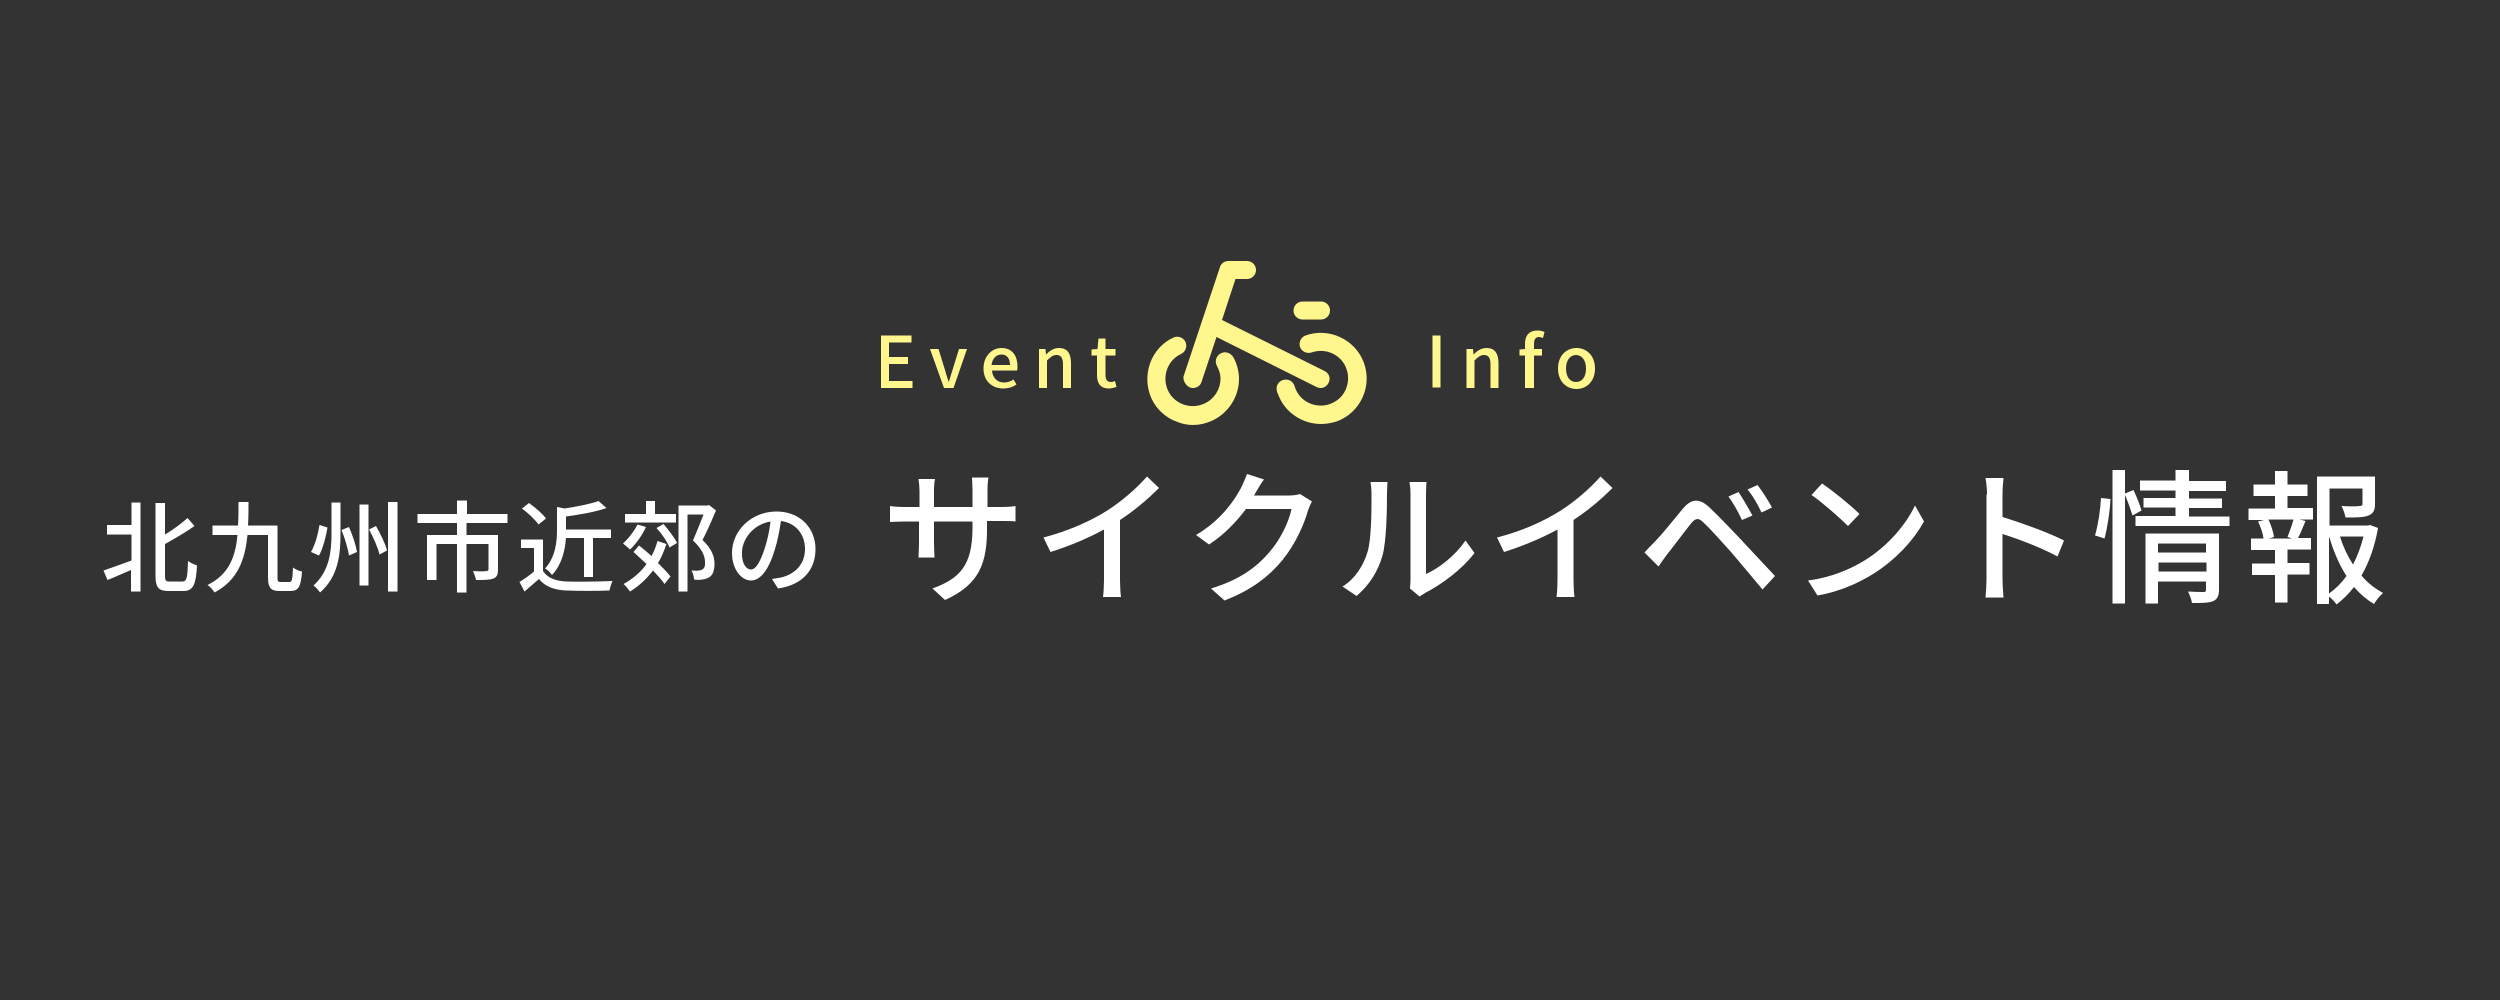<?xml version="1.0" encoding="utf-8"?>
<!-- Generator: Adobe Illustrator 24.3.0, SVG Export Plug-In . SVG Version: 6.00 Build 0)  -->
<svg version="1.1" id="レイヤー_1" xmlns="http://www.w3.org/2000/svg" xmlns:xlink="http://www.w3.org/1999/xlink" x="0px"
	 y="0px" viewBox="0 0 500 200" style="enable-background:new 0 0 500 200;" xml:space="preserve">
<rect x="0" y="0" width="500" height="200" fill="#333333" stroke="none"/>
<style type="text/css">
	.st0{display:none;opacity:0.41;}
	.st1{display:inline;}
	.st2{fill:#FFFFFF;}
	.st3{display:inline;fill:#FFFFFF;}
	.st4{display:none;}
	.st5{display:inline;fill:#C3C4C4;}
	.st6{display:inline;fill:#F08924;stroke:#F08924;stroke-width:0.434;stroke-miterlimit:10;}
	.st7{display:inline;fill:#231815;}
	.st8{fill:#FFF68E;}
</style>
<g class="st0">
	<g class="st1">
		<path class="st2" d="M25.6,130.8c-4.2,0.4-8.5,0.7-12.7,1.1c-0.6-15.8-1.2-31.7-1.8-47.5c3.9,0,7.8,0,11.7-0.1
			c6.1,0,9.9,5.2,10.1,11.8c0.2,5-1.7,8.6-4.5,9.4v0.2c3.8,0.5,6.9,5.1,7.1,11.4C35.8,124.6,32.5,130.2,25.6,130.8z M22.6,92.5
			c-1.7,0-3.3,0.1-5,0.1c0.1,3.3,0.2,6.6,0.4,9.9c1.7-0.1,3.4-0.1,5.2-0.2c2.5-0.1,4.1-1.9,4-5C27,94.2,25.1,92.4,22.6,92.5z
			 M23.9,111c-1.9,0.1-3.8,0.2-5.6,0.3c0.1,3.9,0.3,7.9,0.4,11.8c1.9-0.1,3.9-0.3,5.8-0.4c3.1-0.2,4.9-2.7,4.8-6.2
			C29.2,112.8,26.7,110.8,23.9,111z"/>
		<path class="st2" d="M48.4,129.1c-0.4-14.9-0.8-29.9-1.2-44.8c2.1,0,4.3,0,6.4,0c0.4,14.8,0.8,29.6,1.1,44.4
			C52.7,128.8,50.5,128.9,48.4,129.1z"/>
		<path class="st2" d="M101.1,109.7c0.1,4.1,0.1,8.1,0.2,12.2c-1.4,0.1-2.9,0.1-4.3,0.2c-0.1-4.1-0.1-8.1-0.2-12.2
			c-2.4-7.1-4.9-14.3-7.3-21.6c1.7,0,3.3,0,5,0c1.5,4.7,3,9.4,4.5,14.1c1.3-4.7,2.6-9.4,3.9-14.1c1.6,0,3.2,0,4.8,0
			C105.5,95.3,103.3,102.5,101.1,109.7z"/>
		<path class="st2" d="M127.3,98.7c-0.6-3.2-2.2-5-4.5-5c-3,0-5,4.6-4.9,10.8c0.1,7.2,2.3,10.9,5.2,10.8c2.1-0.1,3.8-1.7,4.3-5.1
			c1.5,0,2.9-0.1,4.4-0.1c-0.7,8.2-4,11.7-8.7,11.8c-5.9,0.2-9.7-6.6-9.8-17.4c-0.1-9.5,3.3-17.4,9.5-17.4c4.8,0,8.2,4.5,9,11.4
			C130.2,98.7,128.8,98.7,127.3,98.7z"/>
		<path class="st2" d="M140.5,120.8c-0.1-10.9-0.2-21.8-0.2-32.7c1.4,0,2.9,0,4.3,0c0.1,8.8,0.1,17.5,0.2,26.3c3,0,6-0.1,9-0.1
			c0,2.1,0,4.2,0,6.4C149.4,120.6,144.9,120.7,140.5,120.8z"/>
		<path class="st2" d="M161.9,120.4c0-10.8-0.1-21.6-0.1-32.5c4.7,0,9.5,0,14.2,0c0,2,0,3.9,0,5.9c-3.3,0-6.5,0-9.8,0
			c0,2.2,0,4.5,0,6.7c2.7,0,5.4,0,8.1,0c0,2,0,3.9,0,5.9c-2.7,0-5.4,0-8.1,0c0,2.7,0,5.4,0,8.1c3.5,0,6.9,0,10.4-0.1
			c0,2,0,3.9,0,5.9C171.7,120.4,166.8,120.4,161.9,120.4z"/>
		<path class="st2" d="M349.9,125.3c-5.7-0.2-9.6-4.8-10.2-14.1c2,0,3.9,0.1,5.9,0.1c0.4,3.7,2.4,6.1,4.6,6.2h0.1
			c2.6,0.1,4.1-1.6,4.1-4.1c0-3.1-1-4.7-3.6-6c-1.4-0.7-2.7-1.3-4.1-2c-4.6-2.3-6.2-6-6.1-11.9c0.1-6.8,3.8-11.7,9.7-11.7
			c5.9,0,9.1,4.2,9.8,12.7c-1.9,0-3.7,0-5.6-0.1c-0.4-3.7-1.9-5.3-4.4-5.3c-2.4,0-3.6,1.9-3.7,4.2c0,2.2,0.7,3.7,2.9,4.7
			c1.3,0.6,2.5,1.2,3.8,1.7c5.3,2.4,7.3,7,7.2,13.5C360.3,121.2,356.7,125.5,349.9,125.3z"/>
		<path class="st2" d="M385.4,125.7c0.1-6.1,0.2-12.2,0.4-18.4c-3.2-0.1-6.4-0.2-9.6-0.3c-0.1,6.1-0.2,12.1-0.3,18.2
			c-1.8-0.1-3.6-0.2-5.4-0.2c0.2-14.1,0.5-28.1,0.7-42.2c1.8,0,3.6,0,5.4,0c-0.1,5.5-0.2,11-0.3,16.4c3.2,0.1,6.4,0.1,9.6,0.2
			c0.1-5.5,0.2-11.1,0.3-16.6c1.8,0,3.6,0,5.4,0c-0.3,14.4-0.6,28.8-0.9,43.1C388.9,125.9,387.2,125.8,385.4,125.7z"/>
		<path class="st2" d="M409.9,129.6c-8.1-0.6-11.9-12.1-11.7-23.8c0.2-11.4,4.6-22.7,12.9-22.7s12,11.9,11.7,23.6
			C422.4,118.8,418.1,130.2,409.9,129.6z M410.9,91.7c-3.6,0-6.6,5.2-6.8,14.3c-0.2,9.2,2.2,14.8,6.1,15c3.7,0.2,6.5-5.2,6.8-14.6
			C417.2,97.2,414.8,91.7,410.9,91.7z"/>
		<path class="st2" d="M444,114.7c-1.8-0.1-3.6-0.2-5.5-0.3c-0.2,5.4-0.4,10.8-0.5,16.2c-2-0.2-4.1-0.3-6.1-0.5
			c0.5-15.3,0.9-30.5,1.4-45.8c4,0,7.9,0,11.9,0.1c6.6,0,10.5,6.5,10.2,15.3C455.1,109.2,450.7,115.1,444,114.7z M444.1,92.8
			c-1.6,0-3.2-0.1-4.8-0.1c-0.1,4.5-0.3,8.9-0.4,13.4c1.7,0.1,3.3,0.1,5,0.2c2.6,0.1,4.9-2.2,5.1-6.6
			C449,95.1,446.9,92.8,444.1,92.8z"/>
	</g>
	<path class="st3" d="M80.5,96.6c-0.8-4-2.8-6.1-5.5-5.6c-3.6,0.6-6,6.9-5.8,15c0.2,9.4,3,13.7,6.5,13.1c2.5-0.5,4.6-2.9,5.2-7.5
		c1.8-0.3,3.5-0.6,5.3-0.9c-0.8,10.8-4.7,15.8-10.3,17c-7,1.5-11.8-6.5-12.1-20.7C63.5,94.5,67.6,83.5,75,82.5
		c5.8-0.8,10,4.5,11,13.3C84.1,96.1,82.3,96.4,80.5,96.6z"/>
	<polygon class="st3" points="473.3,121.4 467.9,120.6 471.8,85.4 479.5,86.5 	"/>
	<polygon class="st3" points="470.8,133.7 467.2,133.2 467.6,123.4 473,124.2 	"/>
</g>
<g class="st4">
	<path class="st5" d="M319.4,124.2c-5.2,6.8-13,10.6-22.2,10.6l0,0l0,0c-1,0-1.9-0.1-2.9-0.1c-0.2,0-0.4-0.1-0.7-0.1
		c-0.7-0.1-1.4-0.2-2.1-0.3c-0.3-0.1-0.7-0.2-1-0.2c-0.6-0.1-1.1-0.3-1.7-0.4c-0.4-0.1-0.8-0.3-1.2-0.4c-0.5-0.2-1-0.3-1.4-0.5
		s-0.8-0.4-1.2-0.6c-0.4-0.2-0.8-0.4-1.2-0.6c-0.4-0.2-0.8-0.5-1.2-0.7c-0.4-0.2-0.7-0.4-1.1-0.7s-0.8-0.6-1.2-0.9
		c-0.3-0.2-0.7-0.5-1-0.7c-0.4-0.3-0.7-0.6-1.1-0.9c-0.3-0.3-0.6-0.6-0.9-0.9s-0.6-0.7-1-1c-0.3-0.3-0.6-0.6-0.9-1
		c-0.3-0.3-0.5-0.7-0.8-1c-0.3-0.4-0.6-0.8-0.9-1.1c-0.2-0.3-0.4-0.7-0.7-1c-0.2-0.3-0.3-0.5-0.5-0.8h-2.1c-0.8,0-1.4-0.6-1.4-1.4
		v-2.8h-3.3c-0.8,0-1.4-0.6-1.4-1.4v-2.7c0-0.6,0.4-1.1,0.9-1.3c0-0.1,0-0.1,0-0.2v-9.6c0-0.1,0-0.2,0-0.3c-0.4-0.3-0.6-0.7-0.6-1.1
		v-2.7c0-0.8,0.6-1.4,1.4-1.4h2.9v-1.1c0-0.8,0.6-1.4,1.4-1.4h1.3l0,0c0.2-0.4,0.4-0.8,0.7-1.2c0.2-0.4,0.5-0.8,0.7-1.2
		c0.3-0.4,0.6-0.8,0.8-1.2c0.2-0.3,0.5-0.7,0.8-1c0.3-0.4,0.7-0.8,1-1.2c0.3-0.3,0.5-0.6,0.8-0.9c0.4-0.4,0.8-0.8,1.2-1.2
		c0.3-0.3,0.6-0.5,0.8-0.8c0.4-0.4,0.9-0.7,1.3-1.1c0.2-0.1,0.4-0.3,0.6-0.5l0,0c1.4-1,2.9-1.9,4.6-2.7l0,0c0.1-0.1,0.3-0.1,0.4-0.2
		c0.6-0.3,1.1-0.5,1.7-0.7c0.4-0.1,0.7-0.3,1.1-0.4c0.6-0.2,1.2-0.4,1.8-0.5c0.4-0.1,0.7-0.2,1.1-0.3c0.6-0.1,1.3-0.2,2-0.3
		c0.3-0.1,0.7-0.1,1-0.2c1-0.1,1.9-0.2,2.9-0.2c0.1,0,0.1,0,0.1,0l0,0l0,0c10,0,18.3,4.4,23.4,12.1c0.9-0.3,2.4-0.5,3.6-0.5
		c1.7,0,3.1,1.2,4.4,1.9c-5.6-11.7-17.6-19.8-31.4-19.8c-5.6,0-10.8,1.3-15.5,3.6l-14.3-23.1v-8.2h5c3.6,0,6.6-1.9,6.6-4.3
		c0-2.4-2.9-4.1-6.5-3.8L257,36.8c-3.6,0.3-6.5,1.9-6.5,3.7s3,3.2,6.6,3.2h5.1V50H215c-0.2-0.4-0.4-0.7-0.7-1L204,40.2v-4.7h11.6
		c1.5,0,2.6-1.2,2.6-2.6c0-1.5-1.2-2.6-2.6-2.6h-14.2c-1.5,0-2.6,1.2-2.6,2.6v8.6c0,0.8,0.3,1.5,0.9,2l10,8.6l-4.8,10.7
		c0,0,0,0.1-0.1,0.1L200,73.5c-3.7-1.3-7.7-2.1-11.9-2.1c-13,0-24.3,7.1-30.3,17.6c0.5-0.2,1-0.3,1.5-0.4c1.9-0.3,3.7,0.2,5.2,1.3
		c5.2-7.4,13.7-12.3,23.5-12.3l0,0l0,0c0.9,0,1.8,0.1,2.7,0.1c0.1,0,0.2,0,0.3,0c0.8,0.1,1.7,0.2,2.5,0.4c0.1,0,0.2,0,0.3,0.1
		c0.9,0.2,1.7,0.4,2.5,0.7l0,0c0.3,0.1,0.6,0.2,0.9,0.3l0,0c1.7,0.6,3.3,1.3,4.8,2.2v-0.1c4.8,2.7,8.7,6.8,11.2,11.7h7
		c-3-7.4-8.6-13.6-15.6-17.4l3.2-7.2l31.9,31.4V98c0-0.8,0.6-1.4,1.4-1.4h2.9l-33.9-33.3l3.6-8H261l-11.6,37.9l3.1,0.3
		c0.4,0,0.8,0.3,1.1,0.7s0.3,0.8,0.1,1.2c-0.1,0.4-0.3,0.8-0.4,1.1h0.7L265.5,59l11.6,18.7c-7.9,5.6-13.5,14.4-14.6,24.6h-0.8v5.3
		h0.6c0.7,18.6,16.1,33.5,34.8,33.5c12.6,0,23.6-6.7,29.8-16.8c-0.9,0.3-2.2,0.8-3.2,0.8C322.1,125,320.7,124.8,319.4,124.2z"/>
	<path class="st5" d="M193.6,134.2L193.6,134.2c-0.9,0.2-1.8,0.3-2.7,0.4c-0.1,0-0.2,0-0.4,0c-0.9,0.1-1.8,0.1-2.7,0.1l0,0l0,0
		c-9.9,0-18.7-5.1-23.8-12.7c-1.1,0.8-2.3,1.3-3.7,1.6c-0.5,0.1-1,0.2-1.5,0.2c-0.3,0-0.7,0-1-0.1c6.1,10.3,17.3,17.3,30.1,17.3
		c13.7,0,25.6-8,31.3-19.6H212C207.9,127.9,201.4,132.6,193.6,134.2z"/>
</g>
<g class="st4">
	<path class="st6" d="M209.1,69.3c-0.6,0.3-0.9,0.5-1,0.5s-0.3-0.1-0.6-0.2c-2,1.2-3.9,2.8-5.8,4.8c0.6,0.9,1.3,1.8,2.1,2.6
		c0.9,1,1.7,1.7,2.3,2.1c0.2,0,0.3,0,0.3,0c0.2,0,0.4,0.1,0.7,0.3l1.3,1.2c0.5,0.4,0.7,0.8,0.7,1.2c0,0.3-0.1,0.5-0.3,0.7
		s-0.4,0.3-0.7,0.3c-0.4,0-0.9-0.2-1.6-0.6c-2.1-1.4-4.1-3.6-6.2-6.4c-0.4,0.3-0.8,0.6-1.2,0.7c-0.1,1.1-0.2,2.1-0.2,2.9
		c0,1.1,0,1.9,0,2.3c0,0.1,0,0.3,0,0.5s0,0.4,0,0.4c0,0.2-0.1,0.4-0.2,0.6c-0.2,0.2-0.4,0.3-0.6,0.3c-0.4,0-0.6-0.2-0.8-0.6
		c-0.2-0.3-0.2-0.6-0.2-1c0-0.2,0-0.8,0-1.8c0-0.9,0-1.4,0-1.6c0-2.1,0.3-4.6,1-7.5c0.6-2.7,1.3-5.1,2.2-7.2
		c0.2-0.5,0.5-0.8,0.8-0.8c0.6,0,0.9,0.3,0.9,0.8c0,0.2-0.2,1-0.7,2.5c-0.6,1.7-0.8,2.7-0.9,2.8c-0.4,1.6-0.8,3.2-1,4.7l2.1-2.1
		c1-0.9,2.2-1.9,3.7-3c1.8-1.3,3.1-1.9,3.8-1.9c0.2,0,0.4,0.1,0.6,0.3c0.2,0.2,0.3,0.4,0.3,0.7C210.2,68.4,209.8,68.9,209.1,69.3z"
		/>
	<path class="st6" d="M214,76.4c-0.3,1.3-0.5,2.5-0.5,3.5c0.2,0.2,0.3,0.5,0.3,0.8c0,0.1-0.1,0.2-0.2,0.3s-0.2,0.2-0.3,0.2
		c-0.8,0-1.1-0.7-1.1-2.1c0-0.7,0.2-2,0.7-3.9c0-0.2,0-0.3,0-0.4c0-0.2,0.1-0.4,0.4-0.5c0.7,0,1.1,0.4,1.1,1.1L214,76.4z
		 M214.5,69.7c0,0-0.1,0-0.3-0.1c-0.5-0.2-0.7-0.6-0.7-1.3c0-0.4,0.2-0.6,0.7-0.8c0.6,0.1,0.8,0.4,0.8,1.2
		C215,69.3,214.8,69.7,214.5,69.7z"/>
	<path class="st6" d="M222.8,75.2c-0.1,0.2-0.3,0.3-0.4,0.3c-0.2,0-0.4-0.1-0.6-0.2c-0.1,0-0.4,0-0.9,0s-0.8,0-0.9,0
		c-0.3,1.3-0.5,2.1-0.5,2.5c-0.2,1-0.3,1.8-0.3,2.6c0.2,0.1,0.2,0.3,0.2,0.6c0,0.2-0.1,0.3-0.2,0.5c-0.2,0.1-0.3,0.2-0.5,0.2
		c-0.5,0-0.8-0.5-0.8-1.4c0-0.5,0.1-1.3,0.3-2.4l0.5-2.4c-0.5,0-0.8-0.2-0.8-0.7c0-0.3,0.1-0.5,0.3-0.6c0.1-0.1,0.4-0.1,0.8-0.1
		c0.4-1.8,0.8-3.2,1.1-4.2c0.1-0.4,0.3-0.5,0.6-0.5c0.4,0,0.7,0.3,0.7,0.8c-0.1,0.4-0.2,0.8-0.4,1.2c-0.2,0.7-0.4,1.6-0.6,2.7
		c0.1,0,0.5,0,1.2,0c1,0.1,1.4,0.3,1.4,0.9C223,74.9,222.9,75.1,222.8,75.2z"/>
	<path class="st6" d="M230.6,77.1c-0.2,0.7-0.3,1.4-0.3,2.1c0,0.2,0,0.5,0.1,0.9s0.1,0.6,0.1,0.7c0,0.2-0.1,0.3-0.2,0.5
		c-0.1,0.1-0.3,0.2-0.5,0.2c-0.5,0-0.8-0.7-0.8-2c-0.9,1-1.7,1.4-2.5,1.4c-0.5,0-0.9-0.2-1.2-0.6c-0.4-0.4-0.5-0.9-0.5-1.4
		c0-1,0.6-2,1.7-3.1c1.1-1.1,2.1-1.6,3-1.6c0.2,0,0.4,0.1,0.6,0.3c0.2,0.2,0.3,0.4,0.3,0.6c0,0.1,0,0.2,0,0.2c0.1,0.3,0.2,0.6,0.2,1
		c0.1,0.2,0.2,0.3,0.2,0.5C230.7,76.8,230.7,76.9,230.6,77.1z M228.9,75.6c-0.3,0-0.9,0.4-1.6,1.1c-0.8,0.8-1.2,1.5-1.2,2.1
		c0,0.4,0.2,0.6,0.5,0.6c0.5,0,1.1-0.4,1.7-1.2c0.6-0.8,0.9-1.5,0.9-2C229.2,75.8,229.1,75.6,228.9,75.6z"/>
	<path class="st6" d="M238.2,75.1c-0.9,0.4-1.7,0.7-2.6,0.9c0.5,0.6,1.5,1.7,3,3.2c0.5,0.5,0.8,0.9,0.8,1c0,0.5-0.3,0.7-0.8,0.7
		c-0.2,0-0.6-0.3-1.2-0.9c-0.6-0.6-1.4-1.5-2.6-2.9c0,0.6,0,1.2,0,1.6c0,0.2,0,0.4,0,0.6c0,0.3,0,0.5,0,0.5c0,0.2-0.1,0.4-0.2,0.5
		c-0.1,0.1-0.3,0.2-0.5,0.2c-0.5,0-0.8-0.5-0.8-1.5c0-0.1,0-0.2,0.1-0.3c0-0.1,0.1-0.2,0.1-0.3c0-0.1,0-0.3,0-0.6c0-0.3,0-0.5,0-0.6
		c0-0.4,0-1.2,0.2-2.6c0.1-1.5,0.2-2.7,0.4-3.6c0-0.3,0.1-0.8,0.2-1.3c0-0.3,0.1-0.7,0.2-1.2c0.1-0.4,0.3-0.6,0.6-0.6
		c0.4,0,0.7,0.2,0.7,0.6c0,0.1-0.1,0.7-0.2,1.7c-0.2,1.5-0.4,3-0.5,4.4c1.8-0.5,3.1-1,3.9-1.7c0.2-0.1,0.3-0.2,0.4-0.2
		c0.5,0,0.8,0.2,0.8,0.7C240.1,73.9,239.4,74.5,238.2,75.1z"/>
	<path class="st6" d="M246.4,83.2c-1,0.9-2.3,1.3-3.9,1.3c-1,0-1.5-0.3-1.5-0.9c0-0.4,0.2-0.7,0.6-0.7c0.2,0,0.5,0.1,0.9,0.1
		c2.5,0,3.9-1.2,4.3-3.4c0.1-0.5,0.1-1.1,0.1-1.6c-0.9,1.3-1.7,1.9-2.6,1.9c-0.5,0-0.9-0.2-1.2-0.5c-0.3-0.4-0.5-0.8-0.5-1.4
		c0-0.3,0-0.9,0.1-1.6s0.1-1.2,0.1-1.6c0-0.1,0-0.2-0.1-0.4c-0.1-0.2-0.1-0.3-0.1-0.4c0-0.4,0.2-0.6,0.7-0.6c0.3,0,0.5,0.2,0.6,0.6
		c0.1,0.3,0.2,0.7,0.2,1.1c0,0.2-0.1,0.6-0.2,1.4c-0.1,0.8-0.1,1.3-0.1,1.6c0,0.3,0.1,0.5,0.4,0.5c0.4,0,0.7-0.3,1.1-0.8
		c0.3-0.4,0.7-1,1.2-2c0.2-0.4,0.5-0.7,0.8-0.7c0.5,0,0.8,0.6,0.8,1.8V78C248.3,80.4,247.6,82.1,246.4,83.2z"/>
	<path class="st6" d="M257.7,75.5c-0.1,0.4-0.3,1-0.4,2c-0.1,0.9-0.2,1.4-0.2,1.7c0,0.1,0,0.3,0,0.5s0,0.4,0,0.4
		c0,0.3-0.1,0.5-0.2,0.7s-0.3,0.3-0.5,0.3s-0.4-0.1-0.5-0.2c-0.2-0.1-0.2-0.3-0.2-0.5c0-0.1,0-0.3,0.1-0.4c0-0.3,0.1-1,0.2-2.1
		c-1.6,1.9-2.8,2.9-3.7,2.9c-0.4,0-0.7-0.1-0.9-0.3c-0.3-0.2-0.4-0.5-0.4-0.9c0-0.3,0.1-1,0.3-2.1c0.2-1.2,0.4-1.9,0.4-2.2
		c0,0,0-0.1,0-0.2s0-0.1,0-0.2c0-0.2,0.1-0.3,0.2-0.5c0.1-0.2,0.2-0.3,0.4-0.3c0.4,0,0.7,0.4,0.7,1.1c0,0.3-0.1,1-0.3,2
		s-0.3,1.6-0.3,1.9c0,0.1,0.1,0.2,0.2,0.2c0.8,0,2.2-1.6,4.2-4.7c0.2-0.2,0.3-0.4,0.5-0.4c0.4,0,0.6,0.2,0.6,0.7
		C257.8,75.1,257.7,75.3,257.7,75.5z"/>
	<path class="st6" d="M264.6,74.9c-0.1,0.1-0.3,0.2-0.4,0.2s-0.2,0-0.4,0c-0.2,0-0.3,0-0.4,0c-0.4,0-0.6,0.2-0.6,0.5
		c0,0.2,0.2,0.8,0.6,1.9s0.6,1.9,0.6,2.4s-0.2,0.9-0.6,1.2c-0.4,0.3-1,0.5-1.7,0.5c-1.2,0-1.8-0.3-1.8-0.7c0-0.2,0-0.4,0.2-0.5
		c0.1-0.2,0.2-0.3,0.4-0.3c0,0,0.2,0,0.5,0.1s0.6,0.1,0.8,0.1c0.5,0,0.8-0.2,0.8-0.6c0-0.2-0.2-0.9-0.6-1.9s-0.6-1.8-0.6-2.3
		c0-0.8,0.4-1.3,1.1-1.6c0.2-0.3,0.5-0.4,1-0.4c0.8,0,1.2,0.3,1.2,0.8c0.1,0.1,0.1,0.3,0.1,0.4C264.8,74.7,264.7,74.8,264.6,74.9z"
		/>
	<path class="st6" d="M272.8,81.3c-0.7,0-1-0.8-1.1-2.4l-0.1-2.1c-1.5,1.1-2.4,2.1-2.8,2.9c-0.1,0.3-0.2,0.5-0.4,0.8
		c-0.2,0.4-0.3,0.6-0.5,0.6s-0.5-0.1-0.6-0.3c-0.2-0.2-0.2-0.5-0.2-0.7c0,0,0-0.2,0-0.5s0-0.4,0-0.5c0-1.6,0.1-3.2,0.4-4.8l0.9-5.4
		c0.1-0.6,0.3-0.9,0.5-0.9s0.4,0.1,0.5,0.4c0.2,0.2,0.2,0.5,0.2,0.7c0,0.1,0,0.4-0.1,0.8c-0.1,0.5-0.2,1.2-0.4,2.2l-0.5,2.7
		c-0.1,0.4-0.2,1.4-0.4,3c0.4-0.5,1-1.1,1.9-1.8c0.9-0.8,1.6-1.2,1.9-1.2c0.2,0,0.4,0.1,0.6,0.3c0.2,0.2,0.3,0.5,0.3,0.8
		c0,0.1,0,0.3-0.1,0.7c0,0.4,0,0.7,0,0.8c0,0.7,0,1.5,0.1,2.3c0,0.3,0.1,0.7,0.1,1.1C273.1,81.1,273,81.3,272.8,81.3z"/>
	<path class="st6" d="M282.6,75.5c-0.1,0.4-0.3,1-0.4,2c-0.1,0.9-0.2,1.4-0.2,1.7c0,0.1,0,0.3,0,0.5s0,0.4,0,0.4
		c0,0.3-0.1,0.5-0.2,0.7s-0.3,0.3-0.5,0.3s-0.4-0.1-0.5-0.2c-0.2-0.1-0.2-0.3-0.2-0.5c0-0.1,0-0.3,0.1-0.4c0-0.3,0.1-1,0.2-2.1
		c-1.6,1.9-2.8,2.9-3.7,2.9c-0.4,0-0.7-0.1-0.9-0.3c-0.3-0.2-0.4-0.5-0.4-0.9c0-0.3,0.1-1,0.3-2.1c0.2-1.2,0.4-1.9,0.4-2.2
		c0,0,0-0.1,0-0.2s0-0.1,0-0.2c0-0.2,0.1-0.3,0.2-0.5s0.2-0.3,0.4-0.3c0.4,0,0.7,0.4,0.7,1.1c0,0.3-0.1,1-0.3,2
		c-0.2,1-0.3,1.6-0.3,1.9c0,0.1,0.1,0.2,0.2,0.2c0.8,0,2.2-1.6,4.2-4.7c0.2-0.2,0.3-0.4,0.5-0.4c0.4,0,0.6,0.2,0.6,0.7
		C282.7,75.1,282.7,75.3,282.6,75.5z"/>
</g>
<g class="st4">
	<path class="st7" d="M80,95h3.3v24H80v-5.4c-2,0.9-4,1.7-5.8,2.4l-1.4-3.2c1.8-0.5,4.5-1.5,7.2-2.4V104h-6.2v-3.1H80V95z
		 M93.8,115.7c1,0,1.2-1.1,1.3-5.3c0.8,0.6,2.1,1.2,3,1.4c-0.3,5.1-1.1,7-4,7h-3.5c-3,0-3.9-1.1-3.9-4.8V95H90v7.9
		c2-1.3,4-2.8,5.4-4l2.3,2.8c-2.3,1.6-5.1,3.1-7.7,4.5v7.7c0,1.5,0.2,1.7,1.1,1.7L93.8,115.7L93.8,115.7z"/>
	<path class="st7" d="M122,115.8c0.6,0,0.7-0.7,0.8-4c0.7,0.6,2.1,1.1,3,1.4c-0.3,4.3-1.1,5.7-3.5,5.7h-2.7c-2.6,0-3.4-0.9-3.4-4.3
		v-10.3h-4.8c-0.6,6.4-2.6,11.8-8.7,15.1c-0.4-0.8-1.5-2-2.3-2.5c5.5-2.8,7.1-7.1,7.6-12.5h-6.3V101h6.5c0.1-1.9,0.1-4,0.1-6.1h3.4
		c0,2.1,0,4.2-0.1,6.1h7.9v13.5c0,1.1,0.1,1.3,0.7,1.3H122z"/>
	<path class="st7" d="M132.6,101.7c-0.4,2.6-1,5.8-2,7.8l-2.7-1.1c1.1-1.9,1.7-4.8,2-7.3L132.6,101.7z M138.5,101.5
		c1,2.2,1.9,4.9,2.1,6.7l-2.7,1.2c-0.2-1.5-0.8-3.8-1.5-5.8c0,5.5-0.7,11.5-5.7,15.6c-0.5-0.8-1.6-1.9-2.3-2.5
		c4.3-3.6,4.8-8.8,4.8-13.4V95h3.1v7.3L138.5,101.5z M151.4,94.9V119h-3.1v-11.1l-2.4,1.3c-0.3-1.5-1.2-3.9-2.1-5.9v14.2h-3.1V95.6
		h3.1v6.7l1.9-1c1,1.8,2,4.1,2.6,5.8V94.9H151.4z"/>
	<path class="st7" d="M169.6,101v2.8h8.3v8.9c0,1.5-0.3,2.4-1.4,2.9c-1.1,0.5-2.6,0.5-4.7,0.5c-0.1-0.9-0.6-2.2-1.1-3.1
		c1.3,0.1,2.9,0.1,3.3,0.1s0.6-0.1,0.6-0.4v-5.8h-5.1v12.5h-3.3v-12.5h-4.6v9.3h-3.2v-12.4h7.8V101H156v-3.1h10.3v-3.4h3.4v3.4h10.5
		v3.1H169.6z"/>
	<path class="st7" d="M206.4,115.7c0,1.7-0.3,2.6-1.5,3.1c-1.1,0.5-2.8,0.6-5.1,0.6c-0.1-0.9-0.6-2.3-1-3.1c1.6,0.1,3.3,0.1,3.8,0.1
		s0.7-0.2,0.7-0.6v-4l-2.6,2c-1.1-1.5-3-3.6-5-5.5c-1,2.2-2.8,4.4-5.7,6.1c-0.4-0.6-1.4-1.7-2.2-2.3v7.5h-3.1V99h9.2v-4.4h3.3V99
		h9.3L206.4,115.7L206.4,115.7z M187.9,111.8c5-2.6,5.9-6.5,6-9.8h-6V111.8z M197.2,102c-0.1,1-0.2,2-0.4,3c2.2,2,5.1,4.7,6.5,6.6
		V102H197.2z"/>
	<path class="st7" d="M224.3,118.2l-2-3.1c1-0.1,1.7-0.3,2.5-0.4c3.4-0.8,6-3.2,6-7.1c0-3.7-2-6.4-5.6-7c-0.4,2.2-0.8,4.7-1.6,7.2
		c-1.6,5.3-3.9,8.6-6.7,8.6c-2.9,0-5.4-3.2-5.4-7.7c0-6.1,5.3-11.3,12.1-11.3c6.6,0,10.7,4.6,10.7,10.3
		C234.4,113.3,231,117.2,224.3,118.2z M217,112.3c1.1,0,2.1-1.7,3.2-5.2c0.6-2,1.1-4.2,1.4-6.4c-4.4,0.9-6.7,4.8-6.7,7.7
		C214.9,111,216,112.3,217,112.3z"/>
	<path class="st7" d="M260.3,98v21.2H257v-1.3h-12.6v1.3h-3.2V98h6.8c0.3-1.1,0.6-2.4,0.7-3.5l3.8,0.4c-0.4,1.1-0.8,2.1-1.2,3
		L260.3,98L260.3,98z M244.4,101v2.7H257V101H244.4z M244.4,106.6v2.7H257v-2.7H244.4z M257,115v-2.8h-12.6v2.8H257z"/>
	<path class="st7" d="M273.4,115.1v4.2h-2.9v-4.2h-4.7v-2.7h4.7v-1.6h-3.8v-9.6h3.8v-1.4h-4.3v-2.7h4.3v-2.5h3v2.5h4.2v2.7h-4.2v1.4
		h3.9v9.6h-3.9v1.6h4.4v2.7H273.4z M269.1,105h1.7v-1.6h-1.7V105z M269.1,108.6h1.7V107h-1.7V108.6z M274.8,103.4h-1.7v1.6h1.7
		V103.4z M274.8,107.1h-1.7v1.6h1.7V107.1z M287.8,119.2c-0.1-0.5-0.2-1-0.3-1.5c-3.5,0.4-7.1,0.7-9.8,0.9l-0.6-3.1l2.2-0.1
		c0.6-2.4,1.2-5.8,1.6-8.7h-3.1v-3h12.5v3h-5.9c-0.6,2.9-1.3,6-2,8.4l4.2-0.3c-0.5-1.5-1.1-2.9-1.7-4.2l2.7-1.1
		c1.4,2.6,2.6,6.1,3,8.4L287.8,119.2z M289.4,99.4h-10.5v-3h10.5V99.4z"/>
	<path class="st7" d="M317.7,115.7h-10.6v3.6h-3.2v-3.6h-10.2v-2.8h10.2v-1.4h-7.6v-10.6h7.6v-1.3h-9.6v-2.9h9.6v-2.1h3.2v2.1h9.8
		v2.9h-9.8v1.3h7.8v10.6h-7.8v1.4h10.6V115.7z M299.3,105h4.6v-1.6h-4.6V105z M303.9,109v-1.6h-4.6v1.6H303.9z M307.2,103.4v1.6h4.6
		v-1.6H307.2z M311.8,107.4h-4.6v1.6h4.6V107.4z"/>
	<path class="st7" d="M330.1,105.8l-1.9,3c-1.5-1-4.3-2.8-6-3.8l1.9-2.9C325.8,103,328.7,104.8,330.1,105.8z M332.2,111.9
		c4.5-2.5,8.2-6.1,10.3-9.9l2,3.6c-2.5,3.7-6.2,7-10.5,9.5c-2.7,1.5-6.5,2.9-8.8,3.3l-2-3.5C326.2,114.3,329.3,113.4,332.2,111.9z
		 M334.1,99.8l-2,2.9c-1.5-1-4.2-2.8-6-3.8L328,96C329.9,97,332.8,98.9,334.1,99.8z"/>
	<path class="st7" d="M354.8,102.2h10c0.6,0,1.6,0,2-0.1c0,0.3,0,1.2,0,1.8v13.3c0,0.4,0,1.3,0,1.8h-3.3c0-0.2,0-0.7,0-1.1h-10
		c-0.7,0-1.8,0.1-2.3,0.1v-3.3c0.5,0.1,1.3,0.1,2.3,0.1h10v-3.5h-8.4c-1,0-2.3,0-2.9,0.1v-3.1c0.7,0.1,1.9,0.1,2.9,0.1h8.4v-3.2
		h-8.7c-1,0-2.6,0.1-3.3,0.1V102C352.2,102.1,353.8,102.2,354.8,102.2z"/>
	<path class="st7" d="M381.5,108.7l-3.2,1.2c-0.5-1.4-1.8-4.9-2.4-6.1l3.2-1.1C379.7,104,381,107.2,381.5,108.7z M394.3,105.1
		c-0.7,2.7-1.8,5.4-3.6,7.8c-2.5,3.2-5.8,5.4-8.9,6.6l-2.8-2.8c2.9-0.8,6.6-2.8,8.8-5.5c1.8-2.2,3.1-5.8,3.4-9.1l3.7,1.2
		C394.6,104,394.5,104.6,394.3,105.1z M387.3,107.1l-3.2,1.1c-0.3-1.3-1.5-4.5-2.1-5.9l3.1-1C385.7,102.4,387,105.8,387.3,107.1z"/>
	<path class="st7" d="M420.6,94.4c1.7,0,3.1,1.4,3.1,3.2c0,1.7-1.4,3.1-3.1,3.1c-0.1,0-0.2,0-0.3,0c-0.1,0.3-0.1,0.6-0.2,0.8
		c-0.6,2.6-1.7,6.7-4,9.6c-2.4,3.2-5.9,5.8-10.6,7.3l-2.9-3.2c5.2-1.2,8.2-3.5,10.4-6.2c1.7-2.2,2.8-5.2,3.1-7.5h-12.3
		c-1.2,0-2.5,0.1-3.1,0.1V98c0.8,0.1,2.3,0.2,3.1,0.2H416c0.4,0,1,0,1.5-0.1c0-0.2-0.1-0.3-0.1-0.5
		C417.4,95.8,418.8,94.4,420.6,94.4z M420.6,99.1c0.8,0,1.5-0.7,1.5-1.5s-0.7-1.5-1.5-1.5s-1.5,0.7-1.5,1.5
		C419,98.4,419.7,99.1,420.6,99.1z"/>
</g>
<g>
	<path class="st2" d="M26.2,100.5h1.9v17.8h-1.9V114c-1.7,0.7-3.4,1.5-4.7,2l-0.8-1.9c1.4-0.5,3.5-1.2,5.6-2v-5.2h-4.9V105h4.9
		V100.5z M36.5,116.3c0.9,0,1-0.9,1.1-4.1c0.5,0.4,1.3,0.7,1.8,0.9c-0.2,3.7-0.7,5.1-2.7,5.1h-3c-2,0-2.6-0.7-2.6-3.1v-14.5H33v6.3
		c1.7-1,3.4-2.3,4.5-3.3l1.4,1.6c-1.7,1.2-3.9,2.5-5.9,3.6v6.2c0,1.1,0.1,1.3,0.9,1.3H36.5z"/>
	<path class="st2" d="M57.9,116.4c0.5,0,0.6-0.5,0.7-2.9c0.5,0.4,1.2,0.7,1.8,0.8c-0.2,3-0.7,3.9-2.3,3.9h-2.2
		c-1.7,0-2.3-0.6-2.3-2.7V107h-4.1c-0.5,4.9-1.9,9-6.6,11.5c-0.3-0.5-0.9-1.2-1.4-1.5c4.3-2.1,5.6-5.7,6-10h-5v-1.9h5.1
		c0.1-1.5,0.1-3.1,0.1-4.7h2c0,1.6,0,3.2-0.1,4.7h5.9v10.4c0,0.8,0.1,0.9,0.7,0.9H57.9z"/>
	<path class="st2" d="M65.5,105.5c-0.3,1.8-0.9,4.2-1.7,5.6l-1.6-0.7c0.8-1.4,1.4-3.5,1.7-5.4L65.5,105.5z M68.1,100.5v6.2
		c0,4.1-0.4,8.6-4.1,11.8c-0.3-0.5-0.9-1.1-1.3-1.4c3.2-2.9,3.6-6.8,3.6-10.4v-6.2H68.1z M69.8,105.4c0.7,1.6,1.4,3.7,1.6,5
		l-1.6,0.7c-0.2-1.3-0.8-3.4-1.5-5.1L69.8,105.4z M73.7,100.9v16.2h-1.8v-16.2H73.7z M75.2,105.2c0.9,1.6,1.9,3.6,2.2,4.9l-1.5,0.8
		c-0.3-1.3-1.2-3.4-2.1-5L75.2,105.2z M79.5,100.4v17.9h-1.9v-17.9H79.5z"/>
	<path class="st2" d="M93.3,104.6v2.4h6.3v6.9c0,1-0.2,1.5-0.9,1.8c-0.8,0.3-1.9,0.3-3.5,0.3c-0.1-0.6-0.4-1.3-0.6-1.8
		c1.2,0.1,2.4,0.1,2.7,0c0.3,0,0.4-0.1,0.4-0.4v-5h-4.4v9.7h-1.9v-9.7h-4.1v7.2h-1.9V107h6v-2.4h-7.9v-1.8h7.9v-2.7h2v2.7h8.1v1.8
		H93.3z"/>
	<path class="st2" d="M108.6,114.2c0.9,1.4,2.5,2,4.7,2.1c2.2,0.1,6.7,0,9.2-0.1c-0.2,0.4-0.5,1.3-0.6,1.9c-2.3,0.1-6.3,0.1-8.6,0
		c-2.5-0.1-4.3-0.8-5.5-2.3c-0.9,0.8-1.9,1.6-2.9,2.5l-1-1.9c0.9-0.6,2-1.3,2.9-2.1v-4.7h-2.6v-1.7h4.4V114.2z M107.7,104.9
		c-0.6-0.9-2.1-2.3-3.3-3.2l1.4-1.1c1.2,0.9,2.7,2.1,3.4,3.1L107.7,104.9z M113.2,107.6c-0.2,2.4-0.8,5.3-2.8,7.4
		c-0.3-0.4-0.9-1.1-1.4-1.3c2.1-2.3,2.4-5.3,2.4-7.7v-4.6l1.5,0.3c2.5-0.4,5.2-0.9,6.8-1.5l1.6,1.4c-2.2,0.8-5.3,1.3-8.1,1.7v2.6h9
		v1.7h-3.6v7.8h-1.8v-7.8H113.2z"/>
	<path class="st2" d="M129.2,105.4c-0.8,1.7-2,3.4-3.2,4.5c-0.3-0.3-1-0.9-1.4-1.2c1.1-1,2.2-2.4,2.9-3.8L129.2,105.4z M133.3,108.8
		c-0.5,1.4-1,2.7-1.7,3.8c1,1,1.9,1.9,2.5,2.7l-1.2,1.5c-0.5-0.8-1.4-1.7-2.3-2.7c-1.3,1.7-2.8,3.1-4.6,4.2
		c-0.3-0.4-0.9-1.2-1.3-1.5c1.8-1,3.4-2.3,4.6-4c-0.9-0.8-1.8-1.7-2.6-2.4l1.1-1.3c0.8,0.6,1.6,1.3,2.5,2.1c0.5-0.9,0.9-1.9,1.2-3
		L133.3,108.8z M135.2,104.5H125v-1.7h4.2v-2.6h1.8v2.6h4.2V104.5z M132.7,104.8c1,1.2,2.2,2.7,2.7,3.8l-1.5,0.9
		c-0.4-1.1-1.5-2.7-2.6-3.9L132.7,104.8z M143.2,102.1c-0.8,1.9-1.8,4.2-2.7,5.9c1.9,1.8,2.4,3.4,2.4,4.7c0,1.3-0.3,2.3-1,2.7
		c-0.4,0.3-0.8,0.4-1.4,0.5c-0.5,0.1-1.1,0.1-1.7,0c0-0.5-0.2-1.3-0.5-1.8c0.6,0,1.1,0.1,1.4,0c0.3,0,0.6-0.1,0.8-0.2
		c0.4-0.3,0.6-0.8,0.5-1.5c0-1.2-0.6-2.6-2.4-4.3c0.7-1.6,1.5-3.7,2.1-5.2h-3.2v15.4h-1.8v-17.2h5.8l0.3-0.1L143.2,102.1z"/>
	<path class="st2" d="M155.6,117.7l-1.2-1.9c0.7-0.1,1.3-0.2,1.8-0.3c2.6-0.6,4.8-2.5,4.8-5.7c0-2.9-1.8-5.2-4.8-5.6
		c-0.3,1.8-0.6,3.7-1.2,5.6c-1.2,4.1-2.9,6.3-4.8,6.3s-3.8-2.2-3.8-5.5c0-4.5,3.9-8.3,8.9-8.3c4.8,0,7.8,3.4,7.8,7.5
		C163.1,114.1,160.4,117,155.6,117.7z M150.2,113.9c0.9,0,1.8-1.3,2.8-4.4c0.5-1.6,0.9-3.4,1.1-5.2c-3.6,0.6-5.7,3.7-5.7,6.2
		C148.3,112.8,149.3,113.9,150.2,113.9z"/>
	<path class="st2" d="M189,120l-2.5-2.3c5.4-2,8-4.5,8-12.2v-1.2h-7.7v4.4c0,1.2,0.1,2.4,0.1,2.8h-3.2c0-0.4,0.1-1.6,0.1-2.8v-4.4
		H181c-1.4,0-2.6,0.1-3,0.1v-3.2c0.4,0.1,1.7,0.2,3,0.2h2.9v-3.3c0-0.7-0.1-1.6-0.2-2.3h3.3c-0.1,0.4-0.2,1.3-0.2,2.3v3.3h7.7v-3.4
		c0-1.2-0.1-2.1-0.1-2.5h3.3c-0.1,0.4-0.2,1.4-0.2,2.5v3.4h2.7c1.4,0,2.4-0.1,2.9-0.2v3.1c-0.5-0.1-1.5-0.1-2.9-0.1h-2.8v1
		C197.5,112.8,195.8,116.9,189,120z"/>
	<path class="st2" d="M221.3,102.2c3-1.9,6.1-4.6,8.1-6.9l2.4,2.3c-2.2,2.2-4.9,4.5-7.8,6.4V116c0,1.2,0.1,2.8,0.2,3.4h-3.6
		c0.1-0.6,0.2-2.2,0.2-3.4v-10.1c-3.1,1.7-6.9,3.3-10.7,4.5l-1.4-2.9C213.7,106.2,218.1,104.2,221.3,102.2z"/>
	<path class="st2" d="M251.2,98.4c-0.1,0.2-0.3,0.5-0.4,0.7h7c0.8,0,1.6-0.1,2.2-0.3l2.4,1.5c-0.3,0.5-0.6,1.2-0.8,1.8
		c-0.8,2.8-2.5,6.7-5.1,9.9c-2.7,3.3-6.2,6-11.6,8.1l-2.7-2.4c5.6-1.7,9.1-4.2,11.7-7.3c2.2-2.5,3.9-6.1,4.4-8.6h-9.1
		c-1.9,2.5-4.3,5.1-7.4,7.1l-2.6-1.9c5.1-3,7.8-7.1,9.1-9.6c0.3-0.6,0.8-1.8,1.1-2.6l3.4,1.1C252.2,96.6,251.6,97.8,251.2,98.4z"/>
	<path class="st2" d="M273.5,110.4c0.8-2.6,0.8-8.3,0.8-11.6c0-1-0.1-1.7-0.2-2.4h3.4c0,0.2-0.1,1.3-0.1,2.3c0,3.3-0.1,9.5-0.9,12.4
		c-0.9,3.2-2.7,6-5.2,8.1l-2.8-1.9C271,115.8,272.7,113.1,273.5,110.4z M282.1,115.9V98.7c0-1.2-0.2-2.2-0.2-2.3h3.4
		c0,0.2-0.1,1.1-0.1,2.3v16.1c2.5-1.1,5.8-3.6,7.9-6.7l1.8,2.5c-2.5,3.3-6.6,6.3-9.9,8c-0.5,0.3-0.9,0.6-1.1,0.7l-1.9-1.6
		C282,117.3,282.1,116.6,282.1,115.9z"/>
	<path class="st2" d="M312,102.2c3-1.9,6.1-4.6,8.1-6.9l2.4,2.3c-2.2,2.2-4.9,4.5-7.8,6.4V116c0,1.2,0.1,2.8,0.2,3.4h-3.6
		c0.1-0.6,0.2-2.2,0.2-3.4v-10.1c-3.1,1.7-6.9,3.3-10.7,4.5l-1.4-2.9C304.5,106.2,308.8,104.2,312,102.2z"/>
	<path class="st2" d="M330.9,108.4c1.4-1.4,3.8-4.4,5.7-6.7c1.6-1.9,3.2-2.2,5.3-0.2c1.8,1.7,4.2,4.2,5.9,6c2,2.1,4.9,5.3,7.2,7.7
		l-2.5,2.7c-2-2.4-4.5-5.4-6.3-7.5c-1.7-1.9-4.3-4.8-5.5-5.9c-1-1-1.6-0.9-2.5,0.2c-1.3,1.6-3.5,4.6-4.8,6.2
		c-0.6,0.8-1.3,1.8-1.7,2.4l-2.8-2.8C329.5,109.8,330.1,109.2,330.9,108.4z M350.5,103.1l-2.1,0.9c-0.8-1.7-1.7-3.3-2.7-4.7l2-0.9
		C348.5,99.6,349.8,101.8,350.5,103.1z M354.4,101.5l-2.1,1c-0.8-1.7-1.7-3.3-2.8-4.6l2-0.9C352.3,98,353.7,100.2,354.4,101.5z"/>
	<path class="st2" d="M372.9,112.1c4.7-2.9,8.3-7.2,10.1-11l1.8,3.2c-2.1,3.8-5.7,7.7-10.2,10.5c-2.9,1.8-6.6,3.5-11.1,4.3l-1.9-3
		C366.3,115.5,370.1,113.8,372.9,112.1z M371.9,102.8l-2.3,2.4c-1.5-1.5-5.1-4.7-7.3-6.2l2.1-2.3
		C366.5,98.1,370.2,101.1,371.9,102.8z"/>
	<path class="st2" d="M397.4,98.9c0-0.9-0.1-2.3-0.3-3.3h3.6c-0.1,1-0.2,2.2-0.2,3.3v4.5c3.9,1.2,9.4,3.2,12.3,4.7l-1.3,3.2
		c-3.1-1.7-7.8-3.5-11-4.5v9c0,0.9,0.1,2.7,0.2,3.7h-3.6c0.1-1,0.2-2.6,0.2-3.7V98.9z"/>
	<path class="st2" d="M419,107.1c0.6-2,1.1-5.2,1.2-7.5l1.9,0.2c-0.1,2.3-0.6,5.7-1.2,7.9L419,107.1z M426.5,103.1
		c-0.3-1-0.9-2.7-1.5-4.1v21.7h-2.5V94h2.5v4.7l1.7-0.7c0.6,1.3,1.3,3,1.6,4.1L426.5,103.1z M445.9,103.2v2h-18.8v-2h8v-1.7h-6.4
		v-1.9h6.4v-1.5H428v-2h7.1V94h2.7v2.2h7.4v2h-7.4v1.5h6.6v1.9h-6.6v1.7H445.9z M443.8,117.9c0,1.2-0.3,1.9-1.1,2.3
		c-0.9,0.4-2.3,0.4-4.3,0.4c-0.1-0.7-0.5-1.7-0.8-2.3c1.3,0.1,2.7,0.1,3.1,0.1c0.4,0,0.5-0.1,0.5-0.5v-1.6h-9.6v4.4h-2.5v-14h14.7
		V117.9z M431.6,108.7v1.8h9.6v-1.8H431.6z M441.3,114.3v-1.8h-9.6v1.8H441.3z"/>
	<path class="st2" d="M457.5,101.6h5.1v2.3h-2.7l1.2,0.3c-0.5,1.2-1,2.5-1.5,3.4h2.6v2.3h-4.7v2.7h4.4v2.3h-4.4v5.6h-2.5V115h-4.6
		v-2.3h4.6V110h-4.8v-2.3h2.5c-0.1-1-0.6-2.4-1.1-3.4l1.2-0.3h-3.1v-2.3h5.3v-2.5h-4.3v-2.3h4.3v-2.7h2.5v2.7h4v2.3h-4V101.6z
		 M457.5,107.4c0.4-1,0.9-2.4,1.2-3.5h-5c0.5,1.1,1,2.6,1.1,3.5l-1,0.3h4.6L457.5,107.4z M475.6,105.6c-0.6,3.5-1.7,6.7-3.3,9.5
		c1.2,1.5,2.7,2.6,4.3,3.5c-0.6,0.5-1.4,1.5-1.8,2.2c-1.5-0.9-2.8-2-4-3.4c-1,1.3-2.2,2.5-3.5,3.5c-0.3-0.5-0.9-1.1-1.5-1.6v1.5
		h-2.4V95.3h11.6v5.5c0,1.2-0.3,1.9-1.3,2.3c-1,0.4-2.4,0.4-4.6,0.4c-0.1-0.7-0.5-1.7-0.8-2.3c1.7,0.1,3.2,0.1,3.6,0
		c0.4,0,0.6-0.1,0.6-0.4v-3.1h-6.6v7.4h7.7l0.4-0.1L475.6,105.6z M465.8,118.7c1.3-0.9,2.5-2.1,3.5-3.5c-1.5-2.3-2.6-5-3.5-7.9
		V118.7z M468,107.3c0.6,2,1.5,3.9,2.6,5.6c0.9-1.7,1.6-3.6,2.1-5.6H468z"/>
</g>
<g>
	<g>
		<path class="st8" d="M176.1,67.1h6.2v1.4h-4.5v2.9h3.8v1.4h-3.8v3.4h4.7v1.4h-6.3V67.1z"/>
		<path class="st8" d="M186,69.8h1.7L189,74c0.2,0.8,0.5,1.6,0.7,2.3h0.1c0.2-0.8,0.5-1.6,0.7-2.3l1.3-4.2h1.6l-2.7,7.8h-1.9
			L186,69.8z"/>
		<path class="st8" d="M196.7,73.7c0-2.5,1.7-4.1,3.6-4.1c2.1,0,3.2,1.5,3.2,3.7c0,0.3,0,0.6-0.1,0.8h-5c0.1,1.5,1.1,2.4,2.4,2.4
			c0.7,0,1.3-0.2,1.9-0.6l0.6,1c-0.7,0.5-1.6,0.8-2.6,0.8C198.4,77.7,196.7,76.2,196.7,73.7z M202,73c0-1.3-0.6-2.1-1.7-2.1
			c-1,0-1.8,0.7-2,2.1H202z"/>
		<path class="st8" d="M207.8,69.8h1.3l0.1,1.1h0c0.7-0.7,1.5-1.3,2.6-1.3c1.7,0,2.4,1.1,2.4,3.1v4.9h-1.6v-4.7
			c0-1.3-0.4-1.9-1.3-1.9c-0.7,0-1.2,0.4-1.9,1.1v5.5h-1.6V69.8z"/>
		<path class="st8" d="M219.4,75v-3.9h-1.1v-1.2l1.2-0.1l0.2-2.1h1.4v2.1h2v1.3h-2V75c0,0.9,0.3,1.4,1.1,1.4c0.3,0,0.6-0.1,0.8-0.2
			l0.3,1.2c-0.4,0.1-1,0.3-1.5,0.3C220,77.7,219.4,76.6,219.4,75z"/>
	</g>
	<g>
		<path class="st8" d="M286.5,67.1h1.6v10.4h-1.6V67.1z"/>
		<path class="st8" d="M293.3,69.8h1.3l0.1,1.1h0c0.7-0.7,1.5-1.3,2.6-1.3c1.7,0,2.4,1.1,2.4,3.1v4.9h-1.6v-4.7
			c0-1.3-0.4-1.9-1.3-1.9c-0.7,0-1.2,0.4-1.9,1.1v5.5h-1.6V69.8z"/>
		<path class="st8" d="M305,71.1h-1.1v-1.2l1.1-0.1v-1c0-1.6,0.7-2.7,2.5-2.7c0.5,0,1,0.1,1.4,0.3l-0.3,1.2
			c-0.3-0.1-0.6-0.2-0.8-0.2c-0.7,0-1,0.5-1,1.4v1h1.6v1.3h-1.6v6.5H305V71.1z"/>
		<path class="st8" d="M311.6,73.7c0-2.6,1.7-4.1,3.7-4.1s3.7,1.5,3.7,4.1c0,2.6-1.7,4.1-3.7,4.1S311.6,76.3,311.6,73.7z
			 M317.2,73.7c0-1.6-0.8-2.7-2-2.7c-1.2,0-2,1.1-2,2.7c0,1.7,0.8,2.7,2,2.7C316.5,76.4,317.2,75.3,317.2,73.7z"/>
	</g>
	<g>
		<g>
			<path class="st8" d="M244.1,70.7c-0.9,0.5-1.2,1.6-0.7,2.5c0.4,0.8,0.7,1.6,0.7,2.5c0,2.1-1.2,4.1-3.2,5
				c-1.3,0.6-2.8,0.7-4.2,0.2c-1.4-0.5-2.5-1.5-3.1-2.8c-0.6-1.3-0.7-2.8-0.2-4.2c0.5-1.4,1.5-2.5,2.8-3.1c0.9-0.4,1.3-1.5,0.9-2.4
				c-0.4-0.9-1.5-1.3-2.4-0.9c-2.2,1-3.9,2.9-4.7,5.2c-0.8,2.3-0.7,4.8,0.3,7c1,2.2,2.9,3.9,5.2,4.7c1,0.4,2.1,0.6,3.1,0.6
				c1.3,0,2.6-0.3,3.9-0.9c3.2-1.5,5.3-4.8,5.3-8.3c0-1.5-0.4-3-1.1-4.3C246.1,70.5,245,70.2,244.1,70.7z"/>
			<path class="st8" d="M238,77.5c0.2,0.1,0.4,0.1,0.6,0.1c0.8,0,1.5-0.5,1.7-1.2l3-9l20,10c0.3,0.1,0.5,0.2,0.8,0.2
				c0.7,0,1.3-0.4,1.6-1c0.5-0.9,0.1-2-0.8-2.4l-20.5-10.2l2.7-8.2h2.3c1,0,1.8-0.8,1.8-1.8c0-1-0.8-1.8-1.8-1.8h-3.7
				c-0.8,0-1.5,0.5-1.7,1.2l-7.3,21.9C236.6,76.1,237.1,77.1,238,77.5z"/>
			<path class="st8" d="M260.5,63.9h3.7c1,0,1.8-0.8,1.8-1.8s-0.8-1.8-1.8-1.8h-3.7c-1,0-1.8,0.8-1.8,1.8S259.5,63.9,260.5,63.9z"/>
			<path class="st8" d="M272.8,72.6c-1.7-4.7-7-7.2-11.7-5.5c-0.9,0.3-1.4,1.4-1.1,2.3c0.3,0.9,1.4,1.4,2.3,1.1c2.8-1,6,0.4,7,3.3
				c0.5,1.4,0.4,2.9-0.2,4.2c-0.6,1.3-1.7,2.3-3.1,2.8c-1.4,0.5-2.9,0.4-4.2-0.2c-1.3-0.6-2.3-1.7-2.8-3.1c0-0.1-0.1-0.2-0.1-0.3
				c-0.3-1-1.3-1.5-2.3-1.2c-1,0.3-1.5,1.3-1.2,2.3c0,0.2,0.1,0.3,0.2,0.5c1.3,3.7,4.9,6,8.6,6c1,0,2.1-0.2,3.1-0.5
				C272,82.6,274.5,77.4,272.8,72.6z"/>
		</g>
	</g>
</g>
</svg>
